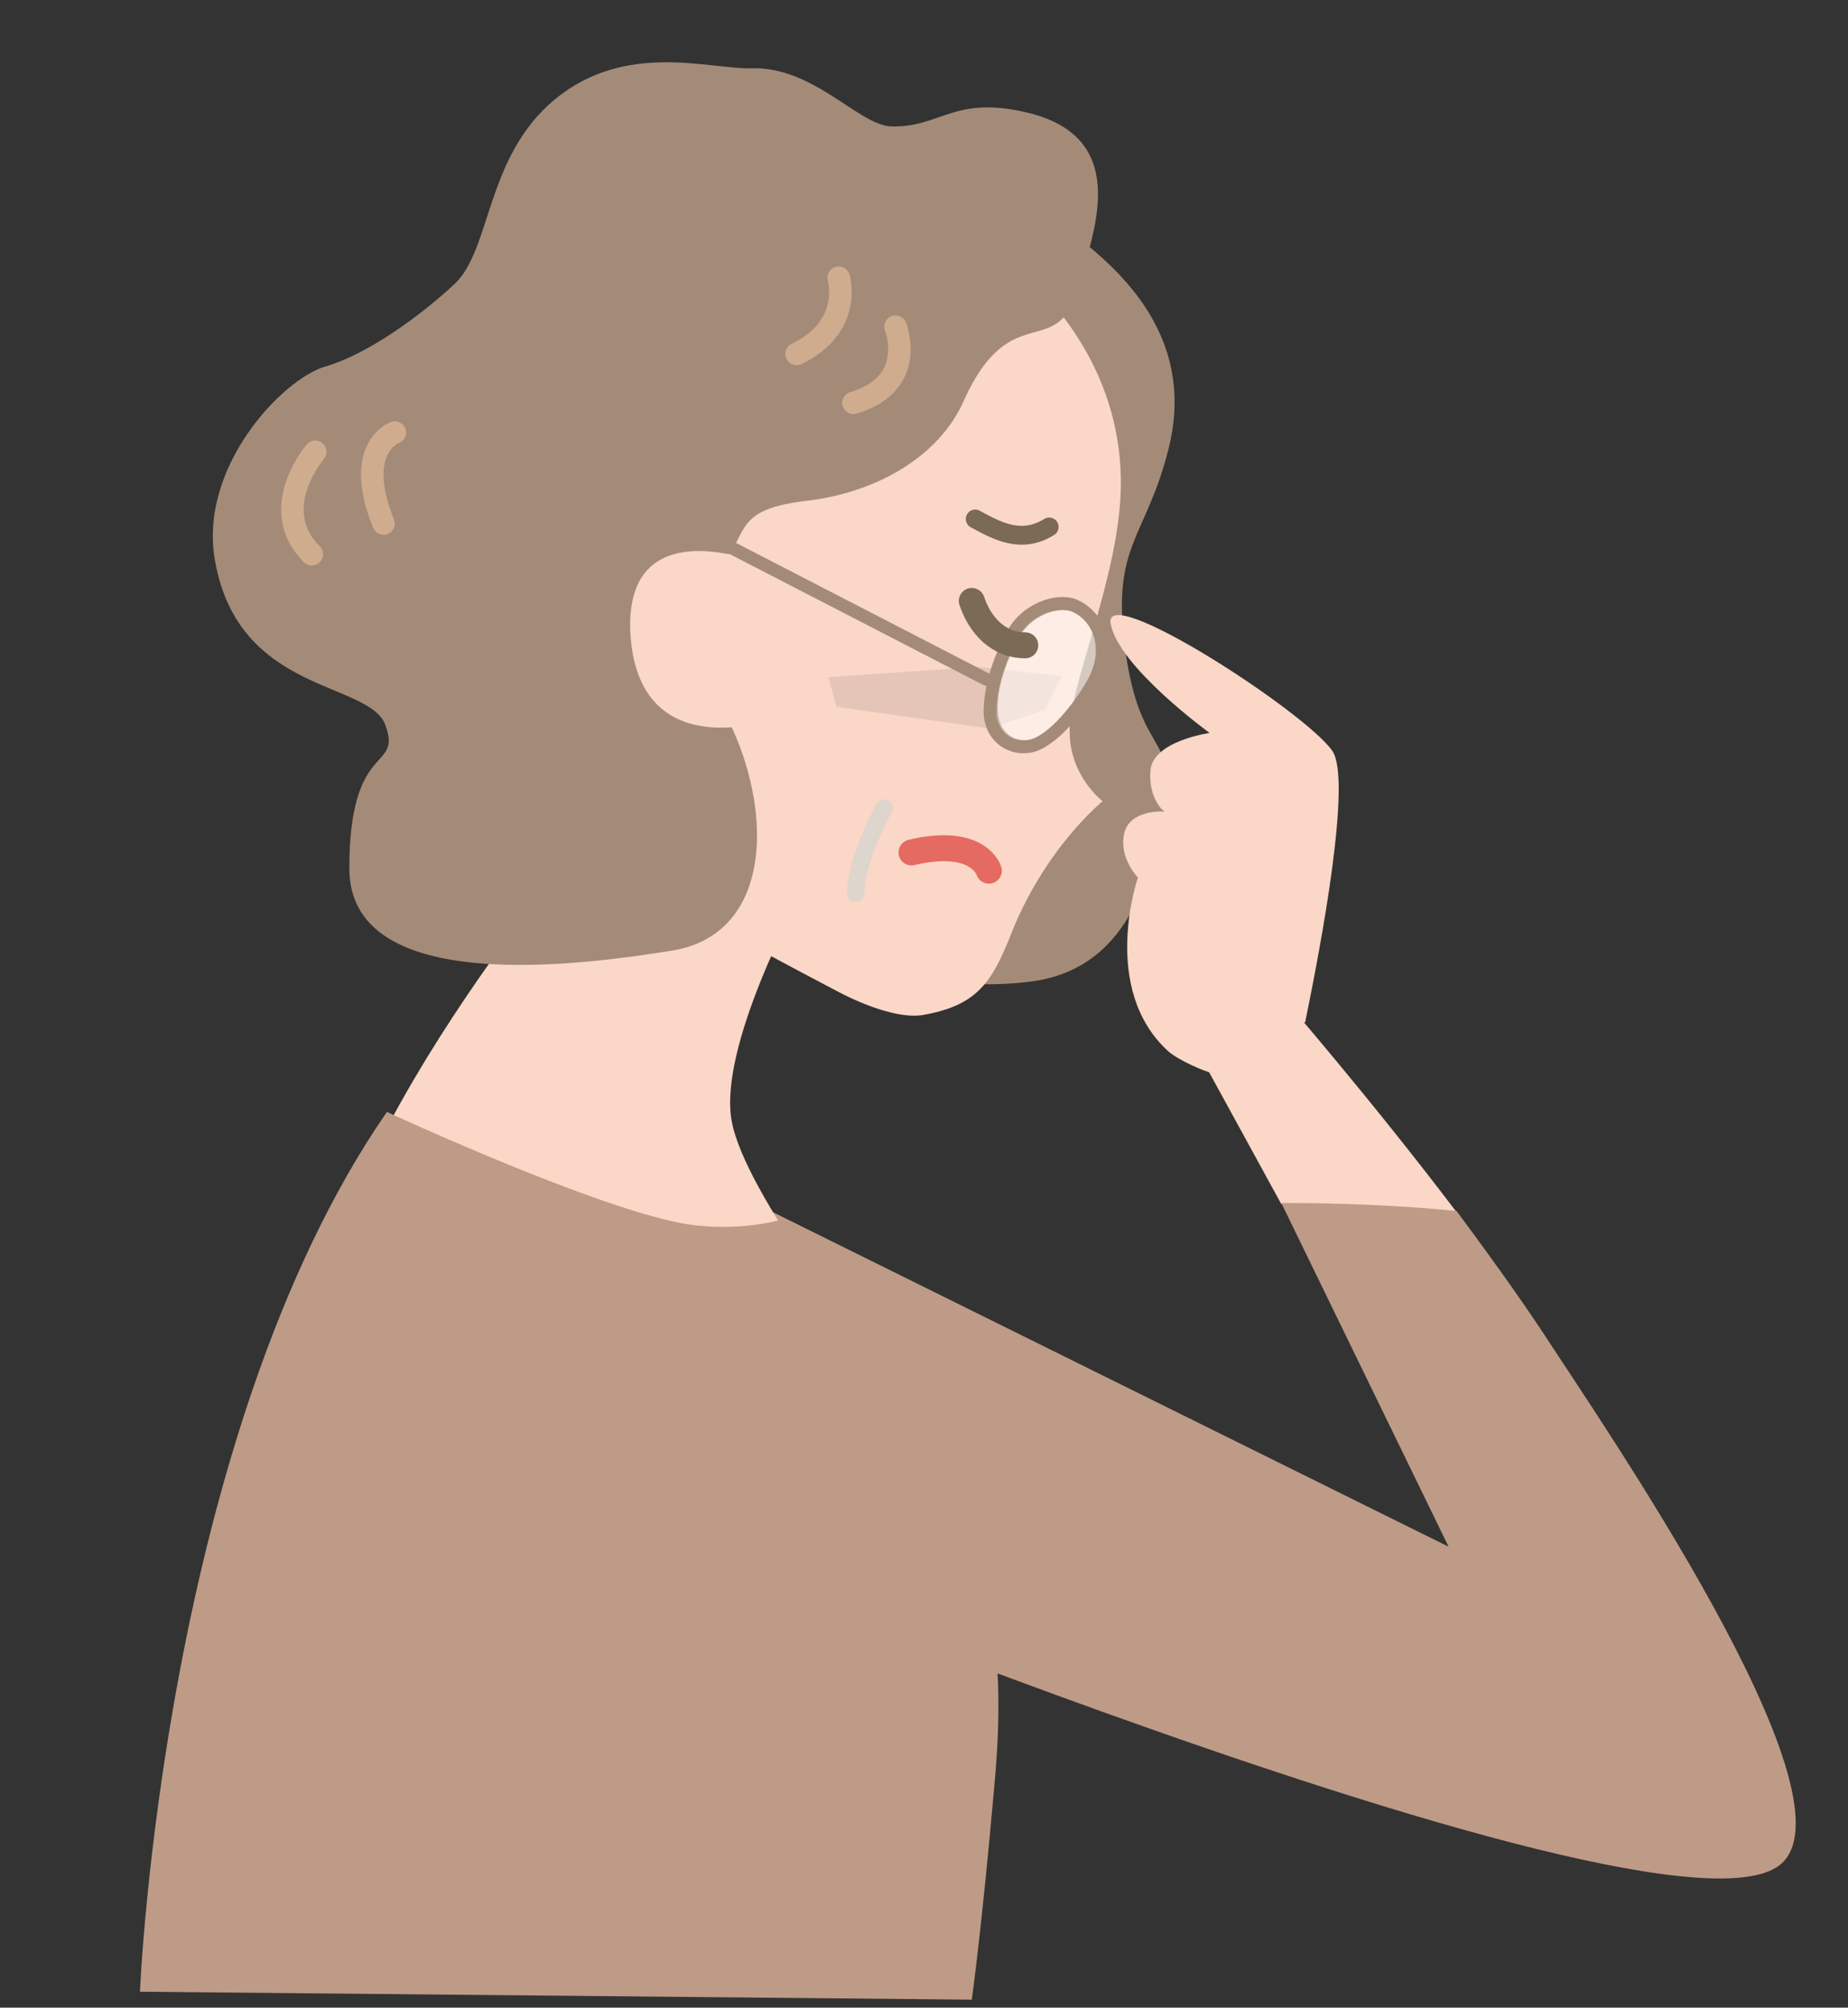 <svg xmlns="http://www.w3.org/2000/svg" xmlns:xlink="http://www.w3.org/1999/xlink" id="&#x30EC;&#x30A4;&#x30E4;&#x30FC;_1" x="0px" y="0px" viewBox="0 0 162.4 176.4" style="enable-background:new 0 0 162.4 176.4;" xml:space="preserve"><rect x="0" y="0" width="162.4" height="176.4" fill="#333333" stroke="none"/><style type="text/css">	.st0{fill:#A48B78;}	.st1{fill:#FAD7C6;}	.st2{fill:#BE9B86;}	.st3{fill:none;stroke:#7A6A56;stroke-width:1.654;stroke-linecap:round;}	.st4{fill:none;stroke:#E56A62;stroke-width:2.279;stroke-linecap:round;stroke-linejoin:round;}	.st5{fill:#E5C5B7;}	.st6{fill:#BD8965;}	.st7{opacity:0.54;fill:#FFFFFF;stroke:#A48B78;stroke-miterlimit:10;}	.st8{fill:none;stroke:#A48B78;stroke-width:1.127;stroke-linecap:round;stroke-linejoin:round;}	.st9{fill:none;stroke:#DED5CC;stroke-width:1.515;stroke-linecap:round;}	.st10{fill:none;stroke:#7A6A56;stroke-width:2.279;stroke-linecap:round;}	.st11{fill:none;stroke:#D0AC8F;stroke-width:1.973;stroke-linecap:round;stroke-linejoin:round;}</style><g>	<path class="st0" d="M88,16.7c13.2,6.9,16.7,14.7,14.7,22.7s-5.1,8.4-3.8,17.8c1.3,9.3,4.4,7.2,3.4,13.4   c-0.9,5.4-2.7,14.3-11.4,15.6c-8.7,1.3-25.9-1.8-31.8-11.5C53.1,64.5,40,60.7,51.4,46.7C62.7,32.7,68.7,30,74.7,28S88,16.7,88,16.7   z"></path>	<path class="st1" d="M105.1,92.1l7.5-4.6c0,0,7.9,9.1,15.4,19c-5.1-0.5-10.3-0.7-15.4-0.7L105.1,92.1z"></path>	<path class="st2" d="M57,101.1l70.3,34.8l-14.7-30.2c5.1,0,10.3,0.2,15.4,0.7c2.6,3.5,5.2,7.1,7.4,10.4   c5.4,8.3,27.8,40.7,21.2,46.9c-10,9.4-111-33.3-111-33.3L57,101.1z"></path>	<path class="st1" d="M107.1,94.4c-1.1-0.1-3.6-1.3-4.4-2c-6.1-5.5-2.7-15.3-2.7-15.3s-1.7-1.7-1.2-3.9c0.5-2.1,3.5-1.9,3.5-1.9   s-1.4-1.1-1.2-3.6c0.2-2.6,5.2-3.3,5.2-3.3s-8-5.8-8.7-9.6c-0.7-3.8,17.2,7.8,19.5,11.2c1.7,2.6-1,17-2.4,23.8"></path>	<path class="st1" d="M70.2,79c0,0-7.1,13-5.9,19.5c1.2,6.5,11.8,19.5,17.1,28.3c4.2,7,6.3,18.5,2.4,25.9c-5.9,11.2-10,21.8-10,21.8   L23,173.3c0,0,1.8-53,7.7-67.2C38.9,86.1,59,64.9,59,64.9L70.2,79z"></path>	<path class="st1" d="M51.5,74.3c-0.4-5.1-2.4-11.5-7.3-19.4c-5-8.1,10.1-40.9,21.9-41c11.8-0.1,32.6,10.4,32.4,28.8   c-0.1,7.9-4.6,17.7-4.5,21.6c0,3.9,2.9,6.1,2.9,6.1s-5.1,4.1-8.1,11.8c-1.7,4.3-3.1,6.2-7.8,7C78,89.6,73.4,87,73.4,87   S52.1,75.9,51.5,74.3"></path>	<path class="st3" d="M92.2,46.3c-2.4,1.5-4.5,0.4-6.5-0.7"></path>	<path class="st4" d="M86.9,76.5c0,0-0.9-3-6.8-1.6"></path>	<path class="st2" d="M68.5,107.2c2.4,3.5,11.6,15.4,13.1,18.5c5.8,12,6.8,20,5.8,31c-1.1,12.6-2,19-2,19L12.3,175   c0,0,2-48.8,21.7-77.3c0,0,20.5,9.5,27.5,10C65.5,108.1,68.5,107.2,68.5,107.2z"></path>	<polygon class="st5" points="93.3,59.4 85.8,58.6 72.8,59.5 73.5,62.1 86.9,64 91.8,62.4  "></polygon>	<path class="st6" d="M52.7,25.4"></path>	<g>		<path class="st7" d="M89,56c1.2-2.4,3.9-3.3,5.4-2.7c2.1,0.8,3.4,3.7,1.5,7c-1.9,3.3-4.2,5.1-5.5,5.2c-1.8,0.2-3.1-1.1-3.2-2.9    C87.1,60.8,87.6,58.7,89,56z"></path>		<path class="st8" d="M88.9,55.9c1.2-2.4,4-3.3,5.5-2.7c2.1,0.9,3.5,3.8,1.5,7.1c-2,3.3-4.2,5.2-5.6,5.3c-1.8,0.2-3.2-1.1-3.3-2.9    C87,60.8,87.5,58.6,88.9,55.9z"></path>	</g>	<path class="st9" d="M77.7,71c0,0-2.5,4.5-2.5,7.5"></path>	<path class="st0" d="M94.7,25.4c-1.8,6.4-5.9,0.7-10,9.8c-2.2,5-7.8,8.1-13.8,8.8c-6,0.7-5.2,2.5-6.9,4.8c-4.7,6.6-2.7,8,0.7,16   c3.3,8,2.5,17.3-5.5,18.7c-8,1.3-28.5,4.1-28.5-7.2c0-11.3,4.6-8.5,3.2-12.5c-1.3-4-12.9-2.7-15-14.5c-1.5-8.2,5.9-16,9.7-17.1   C33,30.9,38,26.8,40,24.9c3.2-3.1,2.7-11.2,8.8-16.2C55,3.6,62.4,6.1,66,6c5.4-0.2,9.4,4.9,12.2,5.1c4.5,0.2,5.6-2.9,12.5-1.1   C99.5,12.4,96,20.7,94.7,25.4z"></path>	<path class="st1" d="M66.2,49.3c0,0-11.4-4.4-10.8,6.4c0.7,11.5,12.1,7.6,12.1,7.6"></path>	<line class="st8" x1="86.7" y1="59.7" x2="61.7" y2="46.8"></line>	<path class="st10" d="M85.4,52.8c0.7,2.1,2.3,3.9,4.7,3.9"></path>	<path class="st11" d="M78.7,28.7c0,0,2,5-3.7,6.7"></path>	<path class="st11" d="M73.7,24.4c0,0,1.3,4.3-3.7,6.7"></path>	<path class="st11" d="M34.7,38c0,0-3.7,1.3-1,8"></path>	<path class="st11" d="M27.7,39.7c0,0-4.3,5-0.3,9"></path></g></svg>